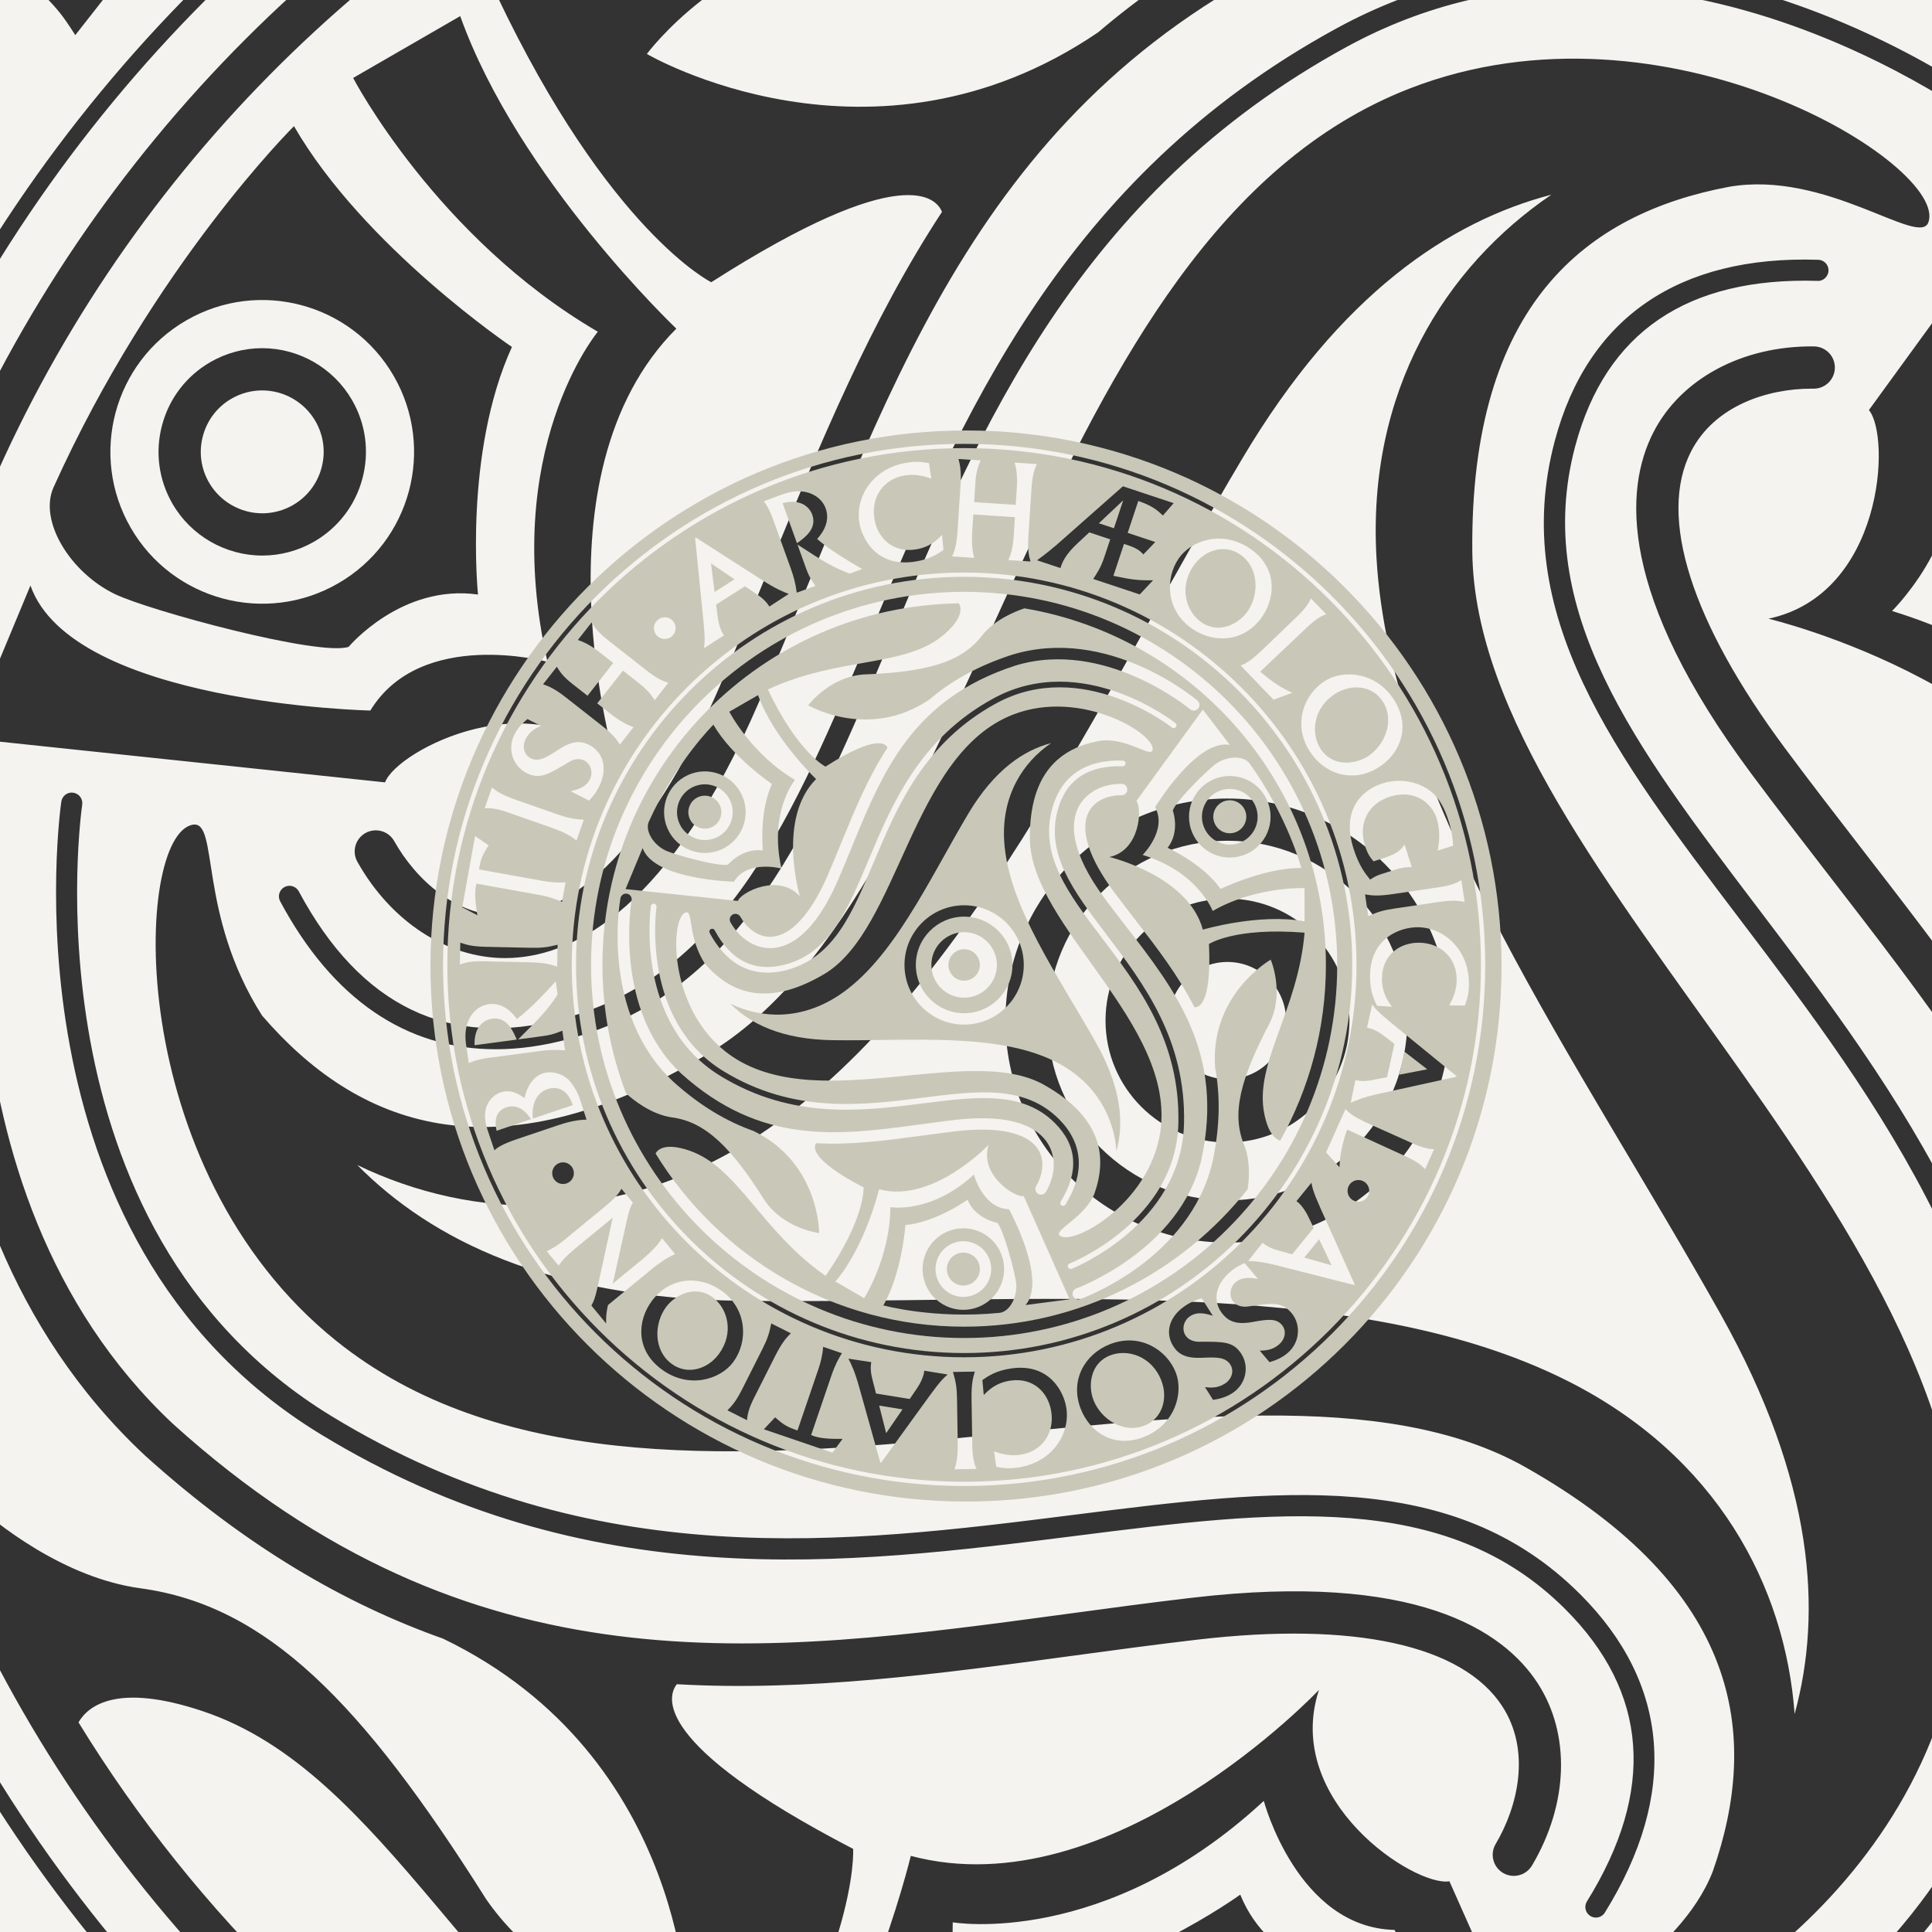 <?xml version="1.0" encoding="UTF-8"?><svg xmlns="http://www.w3.org/2000/svg" viewBox="0 0 212.598 212.598"><rect x="0" y="0" width="212.598" height="212.598" fill="#333333" stroke="none"/><defs><style>.cls-1{fill:#f4f3ef;}.cls-2{fill:#c9c8b8;}</style></defs><g id="Layer_3_copy"><path class="cls-1" d="M37.211,64.194c7.991-4.614,10.728-14.833,6.114-22.822-4.614-7.994-14.831-10.733-22.822-6.118-7.992,4.614-10.728,14.833-6.115,22.824,4.614,7.991,14.831,10.729,22.823,6.116ZM17.838,46.772c.788-2.946,2.677-5.406,5.315-6.929,1.733-1,3.701-1.529,5.693-1.529,4.067,0,7.858,2.186,9.89,5.707,1.524,2.637,1.929,5.711,1.139,8.656-.788,2.945-2.676,5.404-5.314,6.928-1.732,1-3.701,1.529-5.694,1.529-4.067,0-7.857-2.186-9.889-5.705-1.524-2.638-1.929-5.713-1.14-8.657Z"/><path class="cls-1" d="M28.867,56.485c1.178,0,2.343-.313,3.37-.906,1.562-.903,2.681-2.361,3.147-4.106.468-1.745.228-3.566-.674-5.129-1.205-2.087-3.453-3.383-5.865-3.383-1.178,0-2.342.313-3.369.907-1.563.902-2.681,2.361-3.149,4.105-.468,1.745-.228,3.568.675,5.131,1.204,2.084,3.452,3.38,5.864,3.38Z"/><path class="cls-1" d="M-3.44,164.923c3.065,2.781,10.45,8.702,18.911,9.856,13.812,1.881,24.283,12.402,38.015,34.194,7.96,11.537,22.187,13.172,22.187,13.172,0,0,.199-28.744-26.914-41.826-10.846-3.844-21.752-10.175-32.842-20.189C-13.871,132.238-6.079,86.917-5.732,85.002c.229-1.263,1.439-2.098,2.698-1.873,1.262.227,2.101,1.435,1.876,2.698-.081.445-7.665,44.771,20.219,70.883,32.945,29.746,64.698,25.444,98.315,20.89,4.607-.624,9.239-1.252,13.896-1.794,24.451-2.85,34.133,3.556,37.943,9.429,3.629,5.595,3.385,13.277-.636,20.05-.435.732-1.207,1.138-2.001,1.138-.404,0-.812-.103-1.184-.325-1.103-.655-1.466-2.082-.812-3.184,2.439-4.11,3.913-10.246.733-15.149-4.375-6.746-16.278-9.351-33.505-7.344-4.63.54-9.231,1.163-13.811,1.784-14.76,2-29.171,3.942-43.52,3.126-.981,1.236-2.986,6.507,19.4,18.119,0,0,.813,12.532-15.559,36.238-26.522-18.496-35.928-44.645-55.976-51.377-9.515-3.196-12.672-.568-13.706,1.216,26.075,42.536,72.992,70.974,126.433,70.974,47.032,0,88.985-22.05,116.153-56.322.706-4.725,1.091-11.927-1.477-18.212-5.274-12.902-1.402-27.233,10.604-50.019,6.014-12.663.318-25.799.318-25.799,0,0-24.993,14.197-22.769,44.215,2.095,11.316,2.067,23.928-1.06,38.544-9.263,39.74-52.408,55.652-54.241,56.309-.259.093-.524.136-.785.136-.953,0-1.845-.59-2.187-1.535-.433-1.207.193-2.54,1.401-2.976.424-.151,42.604-15.743,51.277-52.949,9.289-43.407-10.313-68.755-31.07-95.593-2.843-3.677-5.7-7.372-8.499-11.133-14.696-19.753-13.987-31.336-10.806-37.574,3.031-5.94,9.845-9.567,17.683-9.474,1.284.016,2.312,1.069,2.296,2.353-.015,1.273-1.053,2.296-2.324,2.296-.08.001-.169-.001-.254-.001-4.742,0-10.647,1.816-13.26,6.938-3.653,7.161.038,18.77,10.393,32.688,2.782,3.739,5.622,7.411,8.447,11.065,9.115,11.784,18.005,23.296,24.472,36.131,1.563.232,7.125-.672,5.989-25.858,0,0,10.446-6.971,39.165-4.647-2.758,32.218-20.702,53.438-16.508,74.166,1.6,7.907,4.408,10.374,6.52,11.041,11.906-21.33,18.722-45.871,18.722-71.985,0-73.297-53.502-134.301-123.496-146.1-4.151,1.385-12.46,4.807-17.476,11.28-8.536,11.019-22.883,14.828-48.619,15.825-13.973,1.123-22.5,12.626-22.5,12.626,0,0,24.798,14.547,49.683-2.398,8.751-7.469,19.686-13.747,33.901-18.345,39.054-11.847,74.4,17.56,75.888,18.818.978.828,1.101,2.293.272,3.274-.827.98-2.293,1.104-3.274.275-.348-.292-34.946-29.023-71.496-17.93-42.235,13.66-54.388,43.311-67.251,74.704-1.762,4.301-3.533,8.622-5.393,12.927-9.757,22.602-20.143,27.78-27.139,28.144-.261.014-.527.021-.791.021-6.382,0-12.552-3.999-16.254-10.597-.628-1.119-.231-2.534.89-3.164,1.121-.626,2.535-.228,3.163.89,2.34,4.167,6.907,8.536,12.752,8.209,8.028-.418,16.236-9.418,23.112-25.344,1.847-4.278,3.607-8.573,5.358-12.849,5.649-13.784,11.173-27.236,19.054-39.257-.579-1.469-4.14-5.841-25.389,7.742,0,0-11.26-5.562-23.608-31.595,29.282-13.721,56.632-8.792,72.484-22.787,7.57-6.683,6.819-10.738,5.78-12.51C52.196-34.681-13.126,31.307-13.126,112.303c0,18.527,3.448,36.257,9.686,52.62ZM118.442,169c-25.183,3.179-53.726,6.779-83.182-11.191C-.191,136.182,6.676,88.679,6.749,88.201c.098-.633.692-1.076,1.324-.971.635.097,1.07.691.973,1.325-.07.462-6.691,46.459,27.424,67.27,28.763,17.549,56.88,14.003,81.682,10.868,22.378-2.823,41.702-5.26,55.702,8.706,9.906,9.881,10.855,22.005,2.745,35.062-.221.355-.6.549-.988.549-.208,0-.421-.057-.611-.175-.546-.339-.713-1.055-.375-1.6,7.579-12.203,6.768-23.034-2.411-32.191-13.198-13.167-32.001-10.797-53.771-8.046ZM149.607,254.835c-26.755,2.678-47.641-3.041-47.641-3.041,7.686-13.312,9.053-32.916,9.053-32.916,12.822-1.234,25.46-10.391,25.46-10.391,3.178,7.892,12.102,9.454,12.102,9.454,2.574,2.307,7.538,21.051,7.835,25.195.39,5.457-2.792,11.299-6.809,11.698ZM160.242,251.637c9.013-10.508-6.787-39.268-6.787-39.268-10.701-.257-14.386-14.197-14.386-14.197-17.543,16.237-34.229,13.361-34.229,13.361-.09,20.564-10.719,37.275-10.719,37.275l-11.784-6.801c12.302-14.502,17.888-37.786,17.888-37.786,22.128,5.9,44.911-18.262,44.911-18.262-3.995,12.263,10.585,21.698,14.357,21.057l18.796,42.272-18.048,2.347ZM200.011,30.907c-14.345-.425-23.33,5.656-26.672,18.184-4.804,18.013,6.653,33.111,19.919,50.592,15.344,20.219,32.736,43.137,31.901,77.631-1.006,41.515-45.576,59.317-46.026,59.492-.138.056-.281.08-.421.08-.465,0-.904-.281-1.083-.738-.232-.598.064-1.271.662-1.503.436-.171,43.579-17.435,44.546-57.386.815-33.681-16.315-56.254-31.429-76.17-13.635-17.967-25.411-33.485-20.312-52.596,3.604-13.519,13.625-20.405,28.992-19.906.64.021,1.145.557,1.123,1.199-.019.643-.605,1.174-1.199,1.123ZM190.202,20.568c-15.603,2.957-28.446,12.892-28.189,40.119.338,35.872,60.188,75.919,53.393,120.222-4.6,29.982-37.137,47.184-41.311,42.083-1.847-2.258,10.726-7.592,14.389-17.086,5.241-14.99,3.059-31.079-20.649-44.47-31.234-17.645-95.843,14.165-130.814-13.871-23.664-18.977-22.294-55.755-15.789-56.816,2.88-.472.5,9.831,7.602,20.999,10.361,12.036,25.385,18.193,48.839,4.355,30.898-18.228,35.653-90.086,77.42-106.353,28.265-11.006,59.431,8.569,57.099,14.736-1.03,2.729-11.281-5.819-21.988-3.919ZM252.015,29.772c15.692,21.832,21.181,42.78,21.181,42.78-15.37,0-33.031,8.619-33.031,8.619-7.479-10.486-21.728-16.855-21.728-16.855,5.246-6.697,2.137-15.206,2.137-15.206.711-3.384,14.462-17.055,17.902-19.386,4.531-3.067,11.183-3.23,13.539.048ZM232.868,7.704l11.055,14.456c-13.604-2.55-30.614,25.514-30.614,25.514,5.129,9.396-5.103,19.558-5.103,19.558,22.836,7.075,28.686,22.962,28.686,22.962,17.856-10.204,37.644-9.356,37.644-9.356v13.607c-18.709-3.401-41.667,3.402-41.667,3.402-5.954-22.111-38.268-29.764-38.268-29.764,12.617-2.67,13.494-20.016,11.055-22.961l27.213-37.419ZM61.965,112.093c18.003-4.845,25.348-22.315,33.854-42.544,9.838-23.399,20.989-49.92,51.281-66.442,36.454-19.889,74.161,9.811,74.537,10.112.501.402.581,1.134.179,1.634-.404.501-1.132.58-1.635.179-.363-.293-36.883-29.022-71.97-9.886-29.576,16.133-40.56,42.256-50.25,65.303-8.743,20.792-16.293,38.747-35.393,43.888-2.786.751-5.465,1.123-8.024,1.123-9.854,0-17.956-5.52-23.714-16.278-.302-.565-.09-1.27.477-1.572.566-.301,1.269-.09,1.572.476,6.779,12.665,16.562,17.38,29.084,14.007ZM5.896,53.618C16.956,29.11,32.351,13.882,32.351,13.882c7.686,13.31,23.982,24.297,23.982,24.297-5.343,11.721-3.732,27.245-3.732,27.245-8.425-1.194-14.238,5.755-14.238,5.755-3.286,1.075-22.001-4-25.739-5.815-4.921-2.39-8.389-8.067-6.727-11.746ZM3.35,64.429c4.593,13.058,37.402,13.758,37.402,13.758,5.572-9.139,19.489-5.361,19.489-5.361-5.291-23.311,5.543-36.324,5.543-36.324-17.765-10.361-26.925-27.924-26.925-27.924l11.783-6.804c6.41,17.905,23.782,34.388,23.782,34.388-16.172,16.212-6.642,48.022-6.642,48.022-8.621-9.59-24.083-1.679-25.413,1.907l-46.011-4.859,6.992-16.803Z"/><path class="cls-1" d="M135.072,271.307c87.675,0,159.006-71.328,159.006-159.004S222.747-46.7,135.072-46.7-23.932,24.628-23.932,112.303s71.329,159.004,159.005,159.004ZM135.072-40.542c84.28,0,152.844,68.565,152.844,152.845s-68.564,152.844-152.844,152.844S-17.774,196.583-17.774,112.303,50.791-40.542,135.072-40.542Z"/><path class="cls-1" d="M135.072-99.425C18.324-99.425-76.658-4.444-76.658,112.305s94.982,211.727,211.73,211.727,211.731-94.98,211.731-211.727S251.819-99.425,135.072-99.425ZM340.101,86.452c-2.423-.393-4.691-.81-10.636.071l-18.156,2.692c-4.473.662-6.688,1.314-10.673,3.087l-1.32-8.892c2.589.423,4.961.824,11.541-.151l18.786-2.785c4.473-.664,6.868-1.557,9.137-2.914l1.32,8.892ZM333.523,53.168c1.475,4.606,1.704,7.771,1.892,10.277l-6.33,2.027c.507-2.953,1.322-7.736-.413-13.153-2.058-6.432-9.085-12.165-19.264-8.908-8.304,2.658-13.189,10.416-10.062,20.189,1.103,3.443,2.181,4.717,3.455,6.263l4.205-1.345c5.872-1.88,7.036-3.479,8.507-5.514l2.965,9.267c-1.294-.032-3.227-.14-6.924,1.043l-4.505,1.443c-2.533.81-3.291,1.053-5.647,2.588-1.84-2.258-4.507-5.535-6.745-12.524-5.462-17.064,4.531-24.561,11.724-26.862,4.809-1.539,10.239-1.49,14.99.449,6.157,2.495,9.571,6.707,12.15,14.759ZM311.344,3.957c6.98,11.186,2.022,22.118-6.55,27.466-10.552,6.59-22.346,2.666-28.312-6.898-6.814-10.915-2.196-23.198,6.464-28.604,7.531-4.702,21.05-3.737,28.399,8.036ZM277.173-37.842l6.196,6.434c-2.047.864-3.829,1.621-8.118,5.675l-18.875,17.881c5.401,4.689,8.973,6.787,13.15,8.67l-7.686,2.826-13.5-14.016c2.54-1.043,4.056-1.691,10.338-7.739l12.675-12.207c4.138-3.982,5-5.846,5.82-7.523ZM252.151-58.284c10.913,7.404,10.8,19.41,5.127,27.77-6.986,10.297-19.357,11.48-28.684,5.15-10.649-7.225-11.398-20.328-5.666-28.777,4.986-7.35,17.736-11.936,29.223-4.143ZM172.614-59.488l27.522-24.303,20.791,6.91-4.435,5.083c-2.745-2.706-4.898-4.15-10.062-5.978l-4.345,13.068,11.303,3.758-4.888,5.099c-1.078-1.142-2.222-2.419-6.209-3.745l-1.715-.569-4.344,13.068c7.265,1.575,10.342,1.926,16.262,1.819l-5.461,5.806-19.074-6.341c1.345-2.019,3.091-4.576,4.5-8.815l2.465-7.417-8.578-2.852-4.872,4.544c-3.024,2.861-5.831,6.076-6.937,10.079l-9.588-3.188c3.983-2.879,6.957-5.421,7.663-6.026ZM132.357-65.2l1.258-19.428c.368-5.681-.355-8.499-.876-10.346l9.131.593c-.811,1.813-1.857,3.983-2.184,9.026l-.523,8.069,17.039,1.103.458-7.06c.354-5.467-.33-8.07-.883-10.239l9.078.587c-1.071,2.543-1.831,4.413-2.228,10.518l-1.193,18.419c-.426,6.582.136,8.591.835,10.982l-9.078-.589c1.008-2.386,1.819-4.201,2.231-10.57l.454-7.007-17.04-1.103-.427,6.583c-.408,6.317.229,8.809.769,11.19l-9.025-.584c.811-1.813,1.819-4.199,2.204-10.146ZM111.987-93.514c4.104-.61,6.649-.126,8.698.27l.936,6.315c-2.494-.867-5.999-2.016-10.683-1.322-8.787,1.303-13.977,8.741-12.675,17.53,1.194,8.051,7.486,14.217,16.748,12.843,6.051-.897,9.082-4.034,10.998-5.986l.589,6.152c-2.339,1.637-5.66,3.905-11.869,4.825-15.313,2.271-21.58-9.17-22.633-16.274-1.56-10.525,5.736-22.254,19.891-24.352ZM60.273-80.36c9.604-3.634,16.249.528,18.073,5.58,2.202,6.105-2.119,11.055-3.495,12.57,5.482,4.695,12.088,8.588,18.473,12.336l-5.154,1.859c-6.623-2.53-9.899-4.401-21.372-11.91l3.339,9.255c1.046,2.902,1.53,4.085,3.975,7.727l-7.606,2.743c-.533-3.99-1.327-6.815-2.501-10.067l-7.2-19.962c-1.589-4.404-2.929-6.239-3.799-7.395l7.268-2.735ZM25.13-62.808l27.044,17.35c5.766,3.711,8.706,4.867,11.049,5.773l-7.934,5.171c-.942-1.481-2.206-3.073-5.159-5.04l-4.859-3.278-11.806,7.508.607,4.72c.216,1.628.77,5.374,2.632,7.91l-8.215,5.223c.295-2.016.512-3.856-.216-11.147l-3.411-34.017.27-.172ZM135.072-48.443c88.637,0,160.749,72.111,160.749,160.746s-72.112,160.746-160.749,160.746S-25.675,200.94-25.675,112.303,46.435-48.443,135.072-48.443ZM12.439-30.121c2.456,0,4.446,1.991,4.446,4.445,0,2.456-1.99,4.446-4.446,4.446s-4.445-1.99-4.445-4.446c0-2.454,1.99-4.445,4.445-4.445ZM-31.783-9.865c1.037,1.692,2.236,3.783,6.211,6.903l6.36,4.99,10.54-13.431-5.565-4.368c-4.309-3.382-6.844-4.288-8.944-5.058l5.615-7.155c1.492,2.321,2.605,4.004,7.416,7.78L4.37-8.809c5.187,4.072,7.162,4.742,9.529,5.518l-5.615,7.156C6.885,1.685,5.848-.009.826-3.949l-5.523-4.335L-15.237,5.148l5.189,4.072C-5.068,13.127-2.651,14.01-.383,14.911l-5.584,7.113c-1.037-1.694-2.436-3.873-7.122-7.551L-28.404,2.456c-4.476-3.514-7.211-4.51-9.027-5.125l5.649-7.196ZM-49.181,17.924c1.632-3.226,3.781-4.999,5.357-6.348l5.504,2.785c-2.026.942-4.6,2.142-6.208,5.32-1.56,3.085-.793,6.512,2.007,7.929,3.367,1.704,6.635-.396,11.455-3.56,5.534-3.636,9.053-3.642,12.469-1.915,5.884,2.977,7.825,9.74,4.056,17.189-1.415,2.8-2.73,4.221-4.045,5.641l-7.543-3.817c2.666-.677,6.189-1.516,7.847-4.789,1.559-3.085.221-6.564-2.293-7.836-2.467-1.248-5.017-.096-6.209.612-8.587,5.19-12.02,7.268-17.429,4.53-5.645-2.856-7.919-9.906-4.966-15.742ZM-58.378,39.635c1.962,1.476,3.773,2.901,9.442,4.887l17.311,6.068c4.264,1.494,6.527,1.95,10.878,2.235l-2.973,8.48c-2.094-1.579-4.005-3.037-10.276-5.236l-17.913-6.279c-4.265-1.496-6.8-1.819-9.442-1.676l2.973-8.48ZM-65.277,59.487l5.529,3.805c-2.501,3.981-3.122,5.328-3.943,9.881l25.908,4.669c3.141.567,6.38.88,9.566.59l-1.443,8.007c-2.356-1.018-5.141-2.06-9.798-2.9l-25.279-4.556c-.524,2.608-.939,4.91.415,12.99l-6.218-3.283,5.264-29.203ZM-71.334,103.17c2.323.794,4.487,1.584,10.492,1.712l18.337.391c4.519.097,6.811-.173,11.036-1.253l-.192,8.983c-2.482-.85-4.751-1.643-11.394-1.785l-18.978-.405c-4.517-.097-7.026.381-9.493,1.339l.192-8.983ZM-68.983,144.862c-1.52-10.148,3.95-15.762,9.272-16.475,6.428-.861,10.352,4.407,11.54,6.072,5.745-4.363,10.946-9.995,15.955-15.439l.727,5.427c-3.872,5.936-6.392,8.741-16.153,18.362l9.748-1.305c3.056-.409,4.312-.632,8.388-2.249l1.072,8.009c-4.013-.322-6.939-.144-10.364.315l-21.025,2.815c-4.636.621-6.712,1.543-8.025,2.148l-1.136-7.68ZM-57.363,188.237l-2.854-8.466c-3.177-9.422,1.887-14.046,5.313-15.202,4.486-1.512,7.737.815,9.862,2.288.976-4.427,3.299-8.689,7.532-10.116,4.182-1.41,9.168.726,11.245,3.392,1.468,1.863,3.075,4.463,3.857,6.95l2.787,8.599c-4.523.066-9.059,1.427-11.277,2.174l-16.98,5.724c-6.852,2.31-8.396,3.728-9.485,4.656ZM-24.804,197.621c0,2.455-1.99,4.445-4.446,4.445s-4.445-1.99-4.445-4.445,1.99-4.446,4.445-4.446,4.446,1.991,4.446,4.446ZM-11.59,259.211l-6.041-7.354c.924-1.725,1.429-2.619,2.519-7.576l6.228-28.446-14.015,11.512c-5.671,4.657-6.806,6.209-8.169,8.154l-4.861-5.917c1.983-.939,3.929-1.92,7.218-4.621l16.562-13.604c4.767-3.915,5.938-5.841,6.841-7.34l4.692,5.711c-1.205,1.885-1.799,4.095-2.277,6.277l-5.999,26.882,12.164-9.99c2.714-2.228,6.3-5.656,8.03-8.66l5.368,6.534c-4.016,1.648-8.406,5.184-8.982,5.657l-18.534,15.223c-.677,3.032-.782,4.496-.743,7.559ZM11.104,277.961c-10.606-7.846-10.004-19.84-3.995-27.965,7.402-10.008,19.812-10.686,28.878-3.98,10.349,7.654,10.564,20.782,4.491,28.993-5.281,7.142-18.213,11.206-29.374,2.952ZM46.124,298.822l-8.024-4.045c1.718-1.754,3.365-3.365,6.07-8.731l8.257-16.385c2.034-4.034,2.779-6.22,3.625-10.498l8.025,4.047c-1.838,1.873-3.532,3.579-6.524,9.515l-8.545,16.951c-2.035,4.036-2.685,6.507-2.884,9.146ZM81.108,312.123l-28.078-9.578,4.59-4.894c3.56,3.067,4.799,3.883,9.177,5.377l8.494-24.907c1.03-3.021,1.826-6.174,2.016-9.368l7.698,2.626c-1.36,2.177-2.807,4.773-4.334,9.25l-8.289,24.304c2.499.907,4.712,1.663,12.9,1.536l-4.175,5.654ZM121.106,288.567l-20.052,27.665-.314-.05-8.666-30.922c-1.838-6.6-3.265-9.416-4.412-11.649l9.359,1.408c-.281,1.732-.394,3.762.503,7.191l1.449,5.675,13.803,2.24,2.683-3.928c.92-1.361,2.995-4.524,3.287-7.654l9.604,1.557c-1.558,1.311-2.942,2.538-7.243,8.466ZM131.131,318.922c.707-2.352,1.417-4.542,1.32-10.547l-.293-18.34c-.072-4.518-.429-6.796-1.665-10.977l8.983-.145c-.757,2.512-1.465,4.808-1.358,11.452l.304,18.974c.072,4.518.643,7.008,1.693,9.44l-8.984.142ZM156.946,318.239c-4.107.583-6.649.086-8.696-.324l-.897-6.317c2.489.881,5.986,2.05,10.672,1.384,8.794-1.251,14.028-8.656,12.778-17.45-1.145-8.057-7.399-14.26-16.666-12.943-6.056.86-9.105,3.98-11.031,5.92l-.553-6.153c2.349-1.624,5.682-3.87,11.896-4.753,15.322-2.175,21.52,9.299,22.529,16.407,1.497,10.532-5.869,22.214-20.033,24.229ZM208.591,305.733c-12.293,4.766-22.105-2.151-25.755-11.569-4.497-11.601,1.562-22.447,12.072-26.52,11.996-4.652,23.2,2.181,26.889,11.701,3.21,8.278-.266,21.374-13.206,26.389ZM244.904,287.776c-3.052,1.939-5.805,2.365-7.848,2.719l-3.308-5.209c2.224.227,5.051.512,8.058-1.4,2.917-1.851,4.01-5.192,2.328-7.841-2.023-3.188-5.907-3.051-11.666-2.794-6.615.294-9.644-1.499-11.695-4.73-3.537-5.569-1.747-12.375,5.299-16.854,2.65-1.68,4.505-2.231,6.362-2.777l4.531,7.137c-2.637-.784-6.094-1.862-9.193.104-2.915,1.855-3.544,5.529-2.032,7.906,1.481,2.337,4.263,2.652,5.652,2.652,10.031-.073,14.046-.099,17.296,5.017,3.393,5.343,1.741,12.565-3.781,16.07ZM267.592,271.307c-2.764,2.334-5.434,3.125-7.412,3.749l-3.978-4.712c2.231-.078,5.071-.173,7.794-2.475,2.641-2.229,3.272-5.682,1.251-8.081-2.434-2.883-6.263-2.229-11.934-1.201-6.516,1.186-9.757-.183-12.226-3.108-4.252-5.04-3.397-12.025,2.985-17.406,2.395-2.022,4.162-2.816,5.928-3.609l5.451,6.459c-2.719-.419-6.291-1.024-9.094,1.343-2.641,2.229-2.769,5.952-.95,8.105,1.784,2.114,4.578,2.049,5.954,1.864,9.93-1.423,13.901-1.993,17.812,2.641,4.079,4.833,3.419,12.215-1.581,16.43ZM294.868,243.444l-31.12-7.905c-6.638-1.698-9.792-1.865-12.299-1.985l5.889-7.407c1.361,1.108,3.062,2.217,6.483,3.15l5.643,1.573,8.82-10.846-2.065-4.285c-.719-1.475-2.425-4.853-4.995-6.665l6.14-7.547c.358,2.004.732,3.816,3.725,10.499l13.979,31.172-.201.246ZM296.594,209.312c-2.456,0-4.447-1.99-4.447-4.446,0-2.454,1.991-4.447,4.447-4.447s4.447,1.992,4.447,4.447c0,2.456-1.991,4.446-4.447,4.446ZM323.93,195.971c-1.568-1.577-2.937-2.946-8.304-5.408l-23.652-10.824c-2.328,6.766-2.941,10.865-3.127,15.443l-5.496-6.075,7.954-17.768c1.918,1.965,3.088,3.13,11.049,6.695l16.07,7.196c5.244,2.347,7.295,2.45,9.157,2.586l-3.65,8.155ZM336.691,158.128l-31.366,6.89c-6.695,1.46-9.589,2.725-11.882,3.743l1.939-9.264c1.715.379,3.732.608,7.209-.093l5.749-1.124,3.021-13.652-3.766-2.905c-1.304-.996-4.347-3.248-7.455-3.718l2.101-9.501c1.218,1.631,2.367,3.083,8.04,7.715l26.477,21.598-.067.31ZM333.819,128.868c1.259-2.318,2.963-5.588,3.036-10.319.143-8.877-6.349-15.201-15.225-15.343-8.133-.131-15.234,5.072-15.383,14.427-.099,6.113,2.505,9.61,4.116,11.815l-6.159-.417c-1.235-2.572-2.933-6.215-2.833-12.487.251-15.468,12.545-19.79,19.722-19.675,10.632.169,21.013,9.269,20.784,23.567-.067,4.145-.957,6.577-1.678,8.534l-6.38-.103Z"/><path class="cls-1" d="M135.839-106.66C14.665-106.66-83.564-8.431-83.564,112.743S14.665,332.147,135.839,332.147s219.404-98.231,219.404-219.405-98.23-219.402-219.404-219.402ZM135.072,325.774c-117.71,0-213.473-95.762-213.473-213.47S17.363-101.168,135.072-101.168,348.546-5.405,348.546,112.305s-95.764,213.47-213.473,213.47Z"/><path class="cls-1" d="M136.737,50.4c-16.215,27.251-30.803,59.796-53.197,74.486-15.37,10.082-31.498,9.458-44.225,3.314,8.156,8.247,21.064,14.658,42.083,14.937,31.706.417,67.187-3.223,91.105,8.825,16.417,8.27,23.938,22.55,24.979,36.644,3.067-11.187,2.166-25.572-8.104-43.916-15.491-27.667-36.383-56.572-37.909-83.312-1.045-18.352,7.56-32.006,19.247-39.957-11.222,2.938-23.229,10.91-33.98,28.979ZM159.506,112.303c0,13.473-10.961,24.434-24.434,24.434s-24.434-10.961-24.434-24.434,10.961-24.433,24.434-24.433,24.434,10.961,24.434,24.433Z"/><path class="cls-1" d="M115.286,112.303c0,10.91,8.876,19.786,19.786,19.786s19.786-8.876,19.786-19.786-8.877-19.785-19.786-19.785-19.786,8.875-19.786,19.785ZM148.493,112.303c0,7.4-6.021,13.421-13.421,13.421s-13.42-6.021-13.42-13.421,6.02-13.42,13.42-13.42,13.421,6.021,13.421,13.42Z"/><path class="cls-1" d="M128.625,112.303c0,3.557,2.892,6.449,6.447,6.449s6.45-2.892,6.45-6.449-2.894-6.449-6.45-6.449-6.447,2.893-6.447,6.449Z"/></g><g id="Layer_3"><polygon class="cls-2" points="97.513 157.704 99.311 155.088 96.746 154.673 97.513 157.704"/><polygon class="cls-2" points="80.828 63.749 78.237 61.993 78.633 65.145 80.828 63.749"/><path class="cls-2" d="M55.708,121.857c-1.151.388-1.337,1.445-1.062,2.574l3.79-1.278c-.654-1-1.551-1.693-2.728-1.296Z"/><path class="cls-2" d="M79.808,93.259c2.146-1.239,2.881-3.984,1.642-6.13-1.239-2.147-3.984-2.883-6.13-1.643-2.147,1.239-2.881,3.984-1.642,6.13,1.239,2.146,3.984,2.882,6.13,1.643ZM74.604,88.579c.212-.791.719-1.452,1.427-1.861.466-.269.994-.411,1.529-.411,1.093,0,2.111.587,2.656,1.533.409.708.518,1.534.306,2.325-.212.791-.719,1.452-1.427,1.861-.465.269-.994.411-1.529.411-1.093,0-2.11-.587-2.656-1.532-.409-.709-.518-1.535-.306-2.325Z"/><path class="cls-2" d="M89.378,56.631c-.272-.753-1.178-1.792-3.267-1.267l1.59,4.408c.857-.613,2.234-1.595,1.676-3.141Z"/><path class="cls-2" d="M77.567,91.188c.316,0,.629-.084.905-.243.42-.242.72-.634.845-1.103.126-.469.061-.958-.181-1.378-.324-.561-.927-.909-1.575-.909-.317,0-.629.084-.905.244-.42.242-.72.634-.846,1.103-.126.469-.061.958.181,1.378.323.56.927.908,1.575.908Z"/><path class="cls-2" d="M106.916,138.076c-.276-.16-.589-.244-.905-.244-.648,0-1.252.348-1.575.908-.501.867-.203,1.98.664,2.48.276.159.589.243.905.243.648,0,1.252-.348,1.576-.908.5-.867.203-1.98-.664-2.479Z"/><path class="cls-2" d="M54.147,112.094c-.792.106-2.0.772-1.928,2.923l4.642-.622c-.417-.967-1.087-2.52-2.714-2.302Z"/><path class="cls-2" d="M60.245,119.846c-.758.255-1.808,1.076-1.62,3.244l4.398-1.483c-.749-2.355-2.441-1.875-2.779-1.761Z"/><path class="cls-2" d="M68.889,120.315c.823.747,2.807,2.337,5.079,2.647,3.71.505,6.522,3.331,10.211,9.184,2.138,3.099,5.959,3.538,5.959,3.538,0,0,.053-7.721-7.229-11.235-2.913-1.032-5.843-2.733-8.821-5.423-8.001-7.492-5.908-19.665-5.815-20.179.061-.339.387-.564.725-.503.339.061.564.385.504.725-.022.119-2.059,12.025,5.431,19.039,8.849,7.99,17.378,6.834,26.407,5.611,1.238-.168,2.482-.336,3.732-.482,6.567-.765,9.168.955,10.191,2.533.975,1.503.909,3.566-.171,5.385-.117.197-.324.306-.537.306-.108,0-.218-.028-.318-.087-.296-.176-.394-.559-.218-.855.655-1.104,1.051-2.752.197-4.069-1.175-1.812-4.372-2.512-8.999-1.972-1.244.145-2.479.312-3.709.479-3.965.537-7.835,1.059-11.69.84-.263.332-.802,1.748,5.211,4.867,0,0,.218,3.366-4.179,9.734-7.124-4.968-9.65-11.992-15.035-13.8-2.556-.859-3.404-.152-3.681.327,7.004,11.425,19.605,19.063,33.96,19.063,12.633,0,23.901-5.923,31.198-15.128.19-1.269.293-3.204-.397-4.892-1.417-3.466-.377-7.315,2.848-13.435,1.615-3.401.085-6.929.085-6.929,0,0-6.713,3.813-6.116,11.876.563,3.04.555,6.427-.285,10.353-2.488,10.674-14.077,14.948-14.569,15.124-.07.025-.141.036-.211.036-.256,0-.496-.158-.587-.412-.116-.324.052-.682.376-.799.114-.041,11.443-4.229,13.773-14.222,2.495-11.659-2.77-18.468-8.345-25.676-.764-.988-1.531-1.98-2.283-2.99-3.947-5.306-3.757-8.417-2.902-10.092.814-1.595,2.644-2.57,4.75-2.545.345.004.621.287.617.632-.004.342-.283.617-.624.617-.021 0-.045-0-.068-0-1.274,0-2.86.488-3.562,1.863-.981,1.923.01,5.042,2.792,8.78.747,1.004,1.51,1.99,2.269,2.972,2.448,3.165,4.836,6.257,6.573,9.705.42.062,1.914-.18,1.609-6.946,0,0,2.806-1.872,10.52-1.248-.741,8.654-5.561,14.354-4.434,19.921.43,2.124,1.184,2.786,1.751,2.966,3.198-5.729,5.029-12.321,5.029-19.335,0-19.688-14.371-36.073-33.171-39.242-1.115.372-3.347,1.291-4.694,3.03-2.293,2.96-6.146,3.983-13.059,4.25-3.753.302-6.043,3.391-6.043,3.391,0,0,6.661,3.907,13.345-.644,2.35-2.006,5.288-3.692,9.106-4.927,10.49-3.182,19.984,4.716,20.383,5.054.263.222.296.616.073.879-.222.263-.616.296-.879.074-.093-.078-9.386-7.796-19.204-4.816-11.344,3.669-14.608,11.633-18.064,20.066-.473,1.155-.949,2.316-1.448,3.472-2.621,6.071-5.41,7.462-7.289,7.559-.07.004-.141.005-.212.005-1.714,0-3.371-1.074-4.366-2.846-.169-.3-.062-.681.239-.85.301-.168.681-.061.85.239.628,1.119,1.855,2.293,3.425,2.205,2.156-.112,4.361-2.53,6.208-6.807.496-1.149.969-2.303,1.439-3.451,1.517-3.702,3.001-7.316,5.118-10.544-.155-.395-1.112-1.569-6.819,2.08,0,0-3.025-1.494-6.341-8.486,7.865-3.686,15.211-2.361,19.469-6.121,2.033-1.795,1.832-2.884,1.553-3.36-21.683.311-39.228,18.035-39.228,39.791,0,4.976.926,9.739,2.602,14.134ZM101.627,121.41c-6.764.854-14.431,1.821-22.343-3.006-9.522-5.809-7.678-18.568-7.658-18.697.026-.17.186-.289.356-.261.171.026.287.186.261.356-.019.124-1.797,12.479,7.366,18.069,7.726,4.714,15.278,3.761,21.94,2.919,6.011-.758,11.201-1.413,14.961,2.338,2.661,2.654,2.916,5.911.737,9.418-.059.095-.161.148-.265.148-.056,0-.113-.015-.164-.047-.147-.091-.191-.283-.101-.43,2.036-3.278,1.818-6.187-.648-8.646-3.545-3.537-8.595-2.9-14.443-2.161ZM109.997,144.465c-7.186.719-12.796-.817-12.796-.817,2.064-3.575,2.432-8.841,2.432-8.841,3.444-.332,6.838-2.791,6.838-2.791.854,2.12,3.251,2.539,3.251,2.539.692.62,2.025,5.654,2.104,6.767.105,1.466-.75,3.035-1.829,3.142ZM112.854,143.606c2.421-2.823-1.823-10.547-1.823-10.547-2.874-.069-3.864-3.813-3.864-3.813-4.712,4.361-9.194,3.589-9.194,3.589-.024,5.523-2.879,10.012-2.879,10.012l-3.165-1.827c3.304-3.895,4.805-10.149,4.805-10.149,5.943,1.585,12.063-4.905,12.063-4.905-1.073,3.294,2.843,5.828,3.856,5.656l5.049,11.354-4.848.63ZM123.536,84.318c-3.853-.114-6.266,1.519-7.164,4.884-1.29,4.838,1.787,8.894,5.35,13.589,4.121,5.431,8.793,11.587,8.568,20.852-.27,11.151-12.242,15.932-12.363,15.979-.037.015-.075.021-.113.021-.125,0-.243-.075-.291-.198-.062-.161.017-.341.178-.404.117-.046,11.705-4.683,11.965-15.414.219-9.047-4.382-15.11-8.442-20.459-3.662-4.826-6.825-8.994-5.456-14.127.968-3.631,3.66-5.481,7.787-5.347.172.005.307.15.302.322-.005.173-.163.315-.322.302ZM120.901,81.541c-4.191.794-7.641,3.463-7.572,10.776.091,9.635,16.166,20.392,14.341,32.292-1.236,8.053-9.975,12.674-11.096,11.303-.496-.607,2.881-2.039,3.865-4.589,1.408-4.026.822-8.348-5.546-11.944-8.389-4.739-25.743,3.805-35.137-3.726-6.356-5.097-5.988-14.976-4.241-15.261.774-.127.134,2.64,2.042,5.64,2.783,3.233,6.818,4.886,13.118,1.17,8.299-4.896,9.576-24.197,20.795-28.566,7.592-2.956,15.963,2.302,15.337,3.958-.277.733-3.03-1.563-5.906-1.053ZM137.504,84.013c4.215,5.864,5.689,11.491,5.689,11.491-4.128,0-8.872,2.315-8.872,2.315-2.009-2.817-5.836-4.527-5.836-4.527,1.409-1.799.574-4.084.574-4.084.191-.909,3.884-4.581,4.809-5.207,1.217-.824,3.004-.868,3.636.013ZM132.361,78.086l2.969,3.883c-3.654-.685-8.223,6.853-8.223,6.853,1.378,2.524-1.371,5.253-1.371,5.253,6.134,1.9,7.705,6.168,7.705,6.168,4.796-2.741,10.111-2.513,10.111-2.513v3.655c-5.025-.914-11.192.914-11.192.914-1.599-5.939-10.279-7.995-10.279-7.995,3.389-.717,3.624-5.376,2.969-6.167l7.309-10.051ZM86.457,106.124c4.835-1.301,6.809-5.994,9.093-11.427,2.643-6.285,5.638-13.409,13.774-17.846,9.792-5.342,19.92,2.635,20.02,2.716.135.108.156.304.048.439-.108.135-.304.156-.439.048-.098-.079-9.907-7.795-19.331-2.655-7.944,4.333-10.894,11.35-13.497,17.541-2.348,5.585-4.376,10.407-9.507,11.788-.748.202-1.468.302-2.155.302-2.647,0-4.823-1.483-6.37-4.372-.081-.152-.024-.341.128-.422.152-.081.341-.024.422.128,1.821,3.402,4.449,4.668,7.812,3.762ZM71.397,90.418c2.971-6.583,7.106-10.673,7.106-10.673,2.064,3.575,6.441,6.526,6.441,6.526-1.435,3.148-1.002,7.318-1.002,7.318-2.263-.321-3.824,1.546-3.824,1.546-.883.289-5.91-1.074-6.914-1.562-1.322-.642-2.253-2.167-1.807-3.155ZM70.713,93.322c1.234,3.507,10.046,3.695,10.046,3.695,1.497-2.455,5.235-1.44,5.235-1.44-1.421-6.261,1.489-9.757,1.489-9.757-4.772-2.783-7.232-7.5-7.232-7.5l3.165-1.827c1.722,4.809,6.388,9.236,6.388,9.236-4.344,4.355-1.784,12.899-1.784,12.899-2.316-2.576-6.469-.451-6.826.512l-12.358-1.305,1.878-4.513Z"/><path class="cls-2" d="M106.094,148.889c23.549,0,42.709-19.159,42.709-42.708s-19.159-42.708-42.709-42.708-42.709,19.159-42.709,42.708,19.159,42.708,42.709,42.708ZM106.094,65.127c22.638,0,41.054,18.417,41.054,41.054s-18.416,41.054-41.054,41.054-41.054-18.416-41.054-41.054,18.417-41.054,41.054-41.054Z"/><path class="cls-2" d="M78.435,142.763c-1.918-1.419-4.148-.278-5.142,1.066-1.325,1.792-1.403,4.757.608,6.243,1.734,1.283,3.961.602,5.193-1.063,1.725-2.332.984-5.03-.659-6.246Z"/><path class="cls-2" d="M122.17,149.144c-2.223.862-2.452,3.355-1.848,4.913.805,2.077,3.267,3.726,5.598,2.823,2.01-.78,2.626-3.025,1.877-4.956-1.048-2.703-3.723-3.519-5.628-2.781Z"/><path class="cls-2" d="M130.839,89.877c0,2.478,2.009,4.487,4.487,4.487s4.487-2.009,4.487-4.487-2.009-4.488-4.487-4.488-4.487,2.009-4.487,4.488ZM135.326,86.813c1.69,0,3.064,1.375,3.064,3.064s-1.375,3.064-3.064,3.064-3.064-1.375-3.064-3.064,1.375-3.064,3.064-3.064Z"/><path class="cls-2" d="M145.292,82.367c1.262,2.023,3.755,1.781,5.173.896,1.889-1.18,3.049-3.907,1.726-6.027-1.143-1.83-3.463-2.014-5.221-.917-2.459,1.535-2.761,4.316-1.679,6.048Z"/><path class="cls-2" d="M132.229,68.495c1.974,1.339,4.155.109,5.094-1.274,1.251-1.844,1.207-4.808-.861-6.211-1.785-1.211-3.982-.44-5.145,1.274-1.628,2.399-.778,5.065.912,6.211Z"/><polygon class="cls-2" points="154.542 115.721 153.981 118.258 157.052 117.665 154.542 115.721"/><path class="cls-2" d="M106.094,49.311c-31.358,0-56.871,25.512-56.871,56.87s25.512,56.87,56.871,56.87,56.871-25.512,56.871-56.87-25.513-56.87-56.871-56.87ZM161.164,99.237c-.651-.106-1.26-.217-2.857.019l-4.877.723c-1.201.178-1.796.353-2.867.829l-.354-2.388c.696.114,1.332.221,3.1-.041l5.046-.748c1.201-.178,1.845-.418,2.454-.783l.354,2.388ZM159.397,90.297c.396,1.237.458,2.087.508,2.76l-1.7.544c.136-.793.355-2.078-.111-3.533-.553-1.728-2.44-3.268-5.174-2.393-2.23.714-3.542,2.798-2.703,5.423.296.925.586,1.267.928,1.682l1.129-.361c1.577-.505,1.89-.934,2.285-1.481l.796,2.489c-.347-.009-.867-.038-1.86.28l-1.21.388c-.68.217-.884.283-1.517.695-.494-.607-1.211-1.487-1.812-3.364-1.467-4.583,1.217-6.597,3.149-7.215,1.292-.413,2.75-.4,4.026.121,1.654.67,2.571,1.801,3.263,3.964ZM153.44,77.079c1.875,3.005.543,5.941-1.759,7.377-2.834,1.77-6.002.716-7.605-1.853-1.83-2.932-.59-6.231,1.736-7.683,2.023-1.263,5.654-1.004,7.628,2.158ZM144.262,65.852l1.664,1.728c-.55.232-1.028.435-2.18,1.524l-5.07,4.803c1.451,1.259,2.41,1.823,3.532,2.329l-2.064.759-3.626-3.765c.682-.28,1.089-.454,2.777-2.079l3.404-3.279c1.111-1.07,1.343-1.57,1.563-2.021ZM137.541,60.361c2.931,1.989,2.901,5.213,1.377,7.459-1.877,2.766-5.199,3.084-7.705,1.383-2.86-1.941-3.062-5.46-1.522-7.729,1.339-1.974,4.764-3.206,7.849-1.113ZM116.177,60.038l7.392-6.528,5.584,1.856-1.191,1.365c-.737-.727-1.316-1.115-2.703-1.606l-1.167,3.51,3.036,1.009-1.313,1.369c-.289-.307-.597-.65-1.668-1.006l-.461-.153-1.167,3.51c1.951.423,2.778.517,4.368.489l-1.467,1.56-5.123-1.703c.361-.542.83-1.229,1.209-2.368l.662-1.992-2.304-.766-1.309,1.22c-.812.769-1.566,1.632-1.863,2.707l-2.575-.856c1.07-.773,1.869-1.456,2.058-1.619ZM105.364,58.504l.338-5.218c.099-1.526-.095-2.283-.235-2.779l2.453.159c-.218.487-.499,1.07-.587,2.424l-.14,2.167,4.577.296.123-1.896c.095-1.468-.089-2.168-.237-2.75l2.438.158c-.288.683-.492,1.185-.598,2.825l-.321,4.947c-.115,1.768.037,2.308.224,2.95l-2.438-.158c.271-.641.488-1.128.599-2.839l.122-1.882-4.577-.296-.115,1.768c-.11,1.697.061,2.366.206,3.006l-2.424-.157c.218-.487.488-1.128.592-2.725ZM99.893,50.898c1.102-.164,1.786-.034,2.336.072l.251,1.696c-.67-.233-1.611-.541-2.869-.355-2.36.35-3.754,2.348-3.404,4.708.321,2.163,2.011,3.819,4.498,3.45,1.625-.241,2.439-1.084,2.954-1.608l.158,1.652c-.628.44-1.52,1.049-3.188,1.296-4.113.61-5.796-2.463-6.079-4.371-.419-2.827,1.541-5.977,5.343-6.541ZM86.002,54.432c2.58-.976,4.364.142,4.854,1.499.591,1.64-.569,2.969-.939,3.376,1.472,1.261,3.247,2.307,4.962,3.313l-1.384.499c-1.779-.68-2.659-1.182-5.741-3.199l.897,2.486c.281.78.411,1.097,1.068,2.075l-2.043.737c-.143-1.072-.356-1.83-.672-2.704l-1.934-5.362c-.427-1.183-.787-1.676-1.02-1.986l1.952-.735ZM76.563,59.146l7.264,4.66c1.549.997,2.338,1.307,2.968,1.551l-2.131,1.389c-.253-.398-.593-.825-1.386-1.354l-1.305-.88-3.171,2.017.163,1.268c.058.437.207,1.444.707,2.124l-2.207,1.403c.079-.541.137-1.036-.058-2.994l-.916-9.137.072-.046ZM106.094,63.005c23.808,0,43.177,19.369,43.177,43.176s-19.369,43.176-43.177,43.176-43.177-19.369-43.177-43.176,19.369-43.176,43.177-43.176ZM73.154,67.926c.66,0,1.194.535,1.194,1.194,0,.66-.534,1.194-1.194,1.194s-1.194-.534-1.194-1.194c0-.659.534-1.194,1.194-1.194ZM61.276,73.367c.279.455.601,1.016,1.668,1.854l1.708,1.34,2.831-3.607-1.495-1.173c-1.157-.908-1.838-1.152-2.402-1.359l1.508-1.922c.401.623.7,1.075,1.992,2.09l3.9,3.061c1.393,1.094,1.924,1.274,2.56,1.482l-1.508,1.922c-.376-.586-.655-1.041-2.003-2.099l-1.484-1.165-2.831,3.608,1.394,1.094c1.338,1.05,1.987,1.287,2.596,1.529l-1.5,1.911c-.279-.455-.654-1.04-1.913-2.028l-4.114-3.228c-1.202-.944-1.937-1.211-2.425-1.377l1.517-1.933ZM56.603,80.831c.438-.867,1.016-1.343,1.439-1.705l1.478.748c-.544.253-1.236.576-1.667,1.429-.419.829-.213,1.749.539,2.13.904.458,1.782-.106,3.077-.956,1.486-.977,2.432-.978,3.349-.514,1.58.8,2.102,2.616,1.089,4.617-.38.752-.733,1.134-1.087,1.515l-2.026-1.025c.716-.182,1.663-.407,2.108-1.286.419-.829.059-1.763-.616-2.105-.663-.335-1.347-.026-1.668.165-2.306,1.394-3.229,1.952-4.681,1.217-1.516-.767-2.127-2.661-1.334-4.228ZM54.133,86.662c.527.397,1.013.779,2.536,1.313l4.65,1.63c1.145.401,1.753.524,2.922.6l-.798,2.278c-.562-.424-1.076-.816-2.76-1.406l-4.811-1.687c-1.146-.402-1.826-.489-2.536-.45l.798-2.278ZM52.28,91.995l1.485,1.022c-.672,1.069-.839,1.431-1.059,2.654l6.959,1.254c.844.152,1.714.236,2.569.158l-.388,2.151c-.633-.274-1.381-.553-2.632-.779l-6.79-1.224c-.141.7-.252,1.319.111,3.489l-1.67-.882,1.414-7.844ZM50.653,103.728c.624.213,1.205.425,2.818.46l4.925.105c1.214.026,1.83-.046,2.964-.336l-.052,2.413c-.666-.228-1.276-.442-3.06-.479l-5.097-.109c-1.213-.026-1.887.102-2.55.36l.052-2.413ZM51.284,114.926c-.408-2.726,1.061-4.234,2.49-4.425,1.727-.231,2.781,1.184,3.1,1.631,1.543-1.172,2.94-2.684,4.285-4.147l.195,1.458c-1.04,1.594-1.717,2.348-4.339,4.932l2.618-.351c.821-.11,1.158-.17,2.253-.604l.288,2.151c-1.078-.086-1.864-.039-2.784.085l-5.647.756c-1.245.167-1.803.414-2.155.577l-.305-2.063ZM54.406,126.577l-.767-2.274c-.853-2.531.507-3.773,1.427-4.083,1.205-.406,2.078.219,2.649.615.262-1.189.886-2.334,2.023-2.717,1.123-.379,2.462.195,3.02.911.394.5.826,1.199,1.036,1.867l.749,2.31c-1.215.018-2.433.383-3.029.584l-4.561,1.538c-1.841.62-2.255,1.001-2.548,1.251ZM63.151,129.097c0,.659-.534,1.194-1.194,1.194s-1.194-.534-1.194-1.194.534-1.194,1.194-1.194,1.194.535,1.194,1.194ZM66.7,145.64l-1.623-1.975c.248-.463.384-.704.677-2.035l1.673-7.641-3.764,3.092c-1.523,1.251-1.828,1.668-2.194,2.19l-1.306-1.589c.532-.252,1.056-.516,1.939-1.241l4.449-3.654c1.28-1.052,1.595-1.569,1.838-1.971l1.26,1.534c-.324.506-.483,1.1-.612,1.686l-1.611,7.22,3.267-2.683c.729-.598,1.692-1.519,2.157-2.326l1.442,1.755c-1.079.443-2.258,1.392-2.413,1.52l-4.978,4.089c-.182.814-.21,1.208-.2,2.03ZM72.796,150.676c-2.849-2.107-2.687-5.329-1.073-7.511,1.988-2.688,5.322-2.87,7.757-1.069,2.78,2.056,2.837,5.582,1.206,7.787-1.419,1.918-4.892,3.01-7.89.793ZM82.202,156.28l-2.155-1.087c.462-.471.904-.904,1.63-2.345l2.218-4.401c.546-1.084.746-1.671.974-2.82l2.155,1.087c-.494.503-.949.961-1.752,2.556l-2.295,4.553c-.547,1.084-.721,1.748-.775,2.457ZM91.599,159.852l-7.542-2.573,1.233-1.314c.956.824,1.289,1.043,2.465,1.444l2.281-6.69c.277-.811.49-1.658.541-2.516l2.068.705c-.365.585-.754,1.282-1.164,2.484l-2.226,6.528c.671.244,1.266.447,3.465.412l-1.121,1.519ZM102.342,153.525l-5.386,7.431-.084-.013-2.328-8.306c-.494-1.773-.877-2.529-1.185-3.129l2.514.378c-.075.465-.106,1.01.135,1.932l.389,1.524,3.708.602.721-1.055c.247-.365.805-1.215.883-2.056l2.58.418c-.418.352-.79.682-1.946,2.274ZM105.035,161.679c.19-.632.381-1.22.354-2.833l-.079-4.926c-.019-1.214-.115-1.825-.447-2.949l2.413-.039c-.203.675-.394,1.291-.365,3.076l.082,5.096c.019,1.214.173,1.882.455,2.535l-2.413.038ZM111.969,161.495c-1.103.157-1.786.023-2.336-.087l-.241-1.697c.668.237,1.608.55,2.866.372,2.362-.336,3.768-2.325,3.432-4.687-.308-2.164-1.987-3.83-4.476-3.476-1.627.231-2.446,1.069-2.963,1.59l-.148-1.653c.631-.436,1.526-1.04,3.195-1.277,4.116-.584,5.78,2.498,6.051,4.407.402,2.829-1.576,5.967-5.381,6.508ZM125.841,158.136c-3.302,1.28-5.937-.578-6.918-3.107-1.208-3.116.42-6.029,3.243-7.123,3.222-1.25,6.231.586,7.223,3.143.862,2.223-.071,5.741-3.547,7.088ZM135.594,153.313c-.82.521-1.559.635-2.108.73l-.889-1.399c.598.061,1.357.137,2.164-.376.784-.497,1.077-1.395.625-2.106-.543-.856-1.587-.82-3.134-.751-1.777.079-2.59-.403-3.141-1.27-.95-1.496-.469-3.324,1.423-4.527.712-.451,1.21-.599,1.709-.746l1.217,1.917c-.708-.211-1.637-.5-2.469.028-.783.498-.952,1.485-.546,2.124.398.628,1.145.712,1.518.712,2.695-.02,3.773-.027,4.646,1.347.911,1.435.468,3.375-1.016,4.316ZM141.688,148.889c-.743.627-1.459.839-1.991,1.007l-1.069-1.266c.599-.021,1.362-.046,2.094-.665.71-.599.879-1.526.336-2.171-.654-.774-1.682-.599-3.205-.323-1.75.319-2.621-.049-3.284-.835-1.142-1.354-.912-3.23.802-4.675.643-.543,1.118-.756,1.592-.969l1.464,1.735c-.73-.113-1.69-.275-2.443.361-.709.599-.744,1.599-.255,2.177.479.568,1.23.55,1.599.501,2.667-.382,3.734-.535,4.784.71,1.096,1.298.918,3.281-.425,4.413ZM149.015,141.405l-8.359-2.123c-1.783-.456-2.63-.501-3.304-.533l1.582-1.99c.365.298.823.595,1.741.846l1.516.423,2.369-2.913-.555-1.151c-.193-.396-.651-1.303-1.342-1.79l1.649-2.027c.096.538.197,1.025,1.001,2.82l3.755,8.373-.054.066ZM149.478,132.237c-.66,0-1.194-.534-1.194-1.194,0-.659.535-1.194,1.194-1.194s1.194.535,1.194,1.194c0,.66-.535,1.194-1.194,1.194ZM156.821,128.654c-.421-.423-.789-.791-2.23-1.452l-6.353-2.907c-.625,1.817-.79,2.918-.84,4.148l-1.476-1.632,2.136-4.772c.515.528.83.841,2.968,1.798l4.316,1.933c1.408.63,1.96.658,2.459.695l-.98,2.19ZM160.248,118.49l-8.425,1.851c-1.798.392-2.575.732-3.192,1.005l.521-2.488c.461.102,1.002.163,1.936-.025l1.544-.302.811-3.667-1.012-.78c-.35-.267-1.168-.873-2.002-.999l.564-2.552c.327.438.636.828,2.16,2.072l7.112,5.801-.018.083ZM159.477,110.63c.338-.623.796-1.501.816-2.772.038-2.384-1.705-4.083-4.09-4.121-2.185-.035-4.092,1.362-4.132,3.875-.027,1.642.673,2.581,1.106,3.174l-1.654-.112c-.332-.691-.788-1.669-.761-3.354.067-4.155,3.37-5.316,5.297-5.285,2.856.045,5.644,2.49,5.583,6.33-.018,1.113-.257,1.767-.451,2.292l-1.714-.028Z"/><path class="cls-2" d="M106.299,47.368c-32.547,0-58.931,26.384-58.931,58.931s26.384,58.932,58.931,58.932,58.932-26.385,58.932-58.932-26.384-58.931-58.932-58.931ZM106.094,163.519c-31.617,0-57.339-25.721-57.339-57.338s25.722-57.339,57.339-57.339,57.339,25.722,57.339,57.339-25.722,57.338-57.339,57.338Z"/><path class="cls-2" d="M108.252,135.761c-2.146-1.238-4.891-.503-6.13,1.644-1.24,2.146-.505,4.89,1.642,6.129,2.147,1.24,4.891.503,6.13-1.642,1.239-2.147.504-4.891-1.642-6.131ZM108.662,141.179c-.546.946-1.564,1.533-2.657,1.533-.535,0-1.064-.141-1.529-.41-1.463-.846-1.966-2.723-1.121-4.186.545-.945,1.563-1.533,2.656-1.533.535,0,1.064.142,1.529.411,1.463.844,1.966,2.721,1.121,4.185Z"/><path class="cls-2" d="M106.541,89.554c-4.355,7.32-8.274,16.061-14.289,20.007-4.128,2.708-8.46,2.54-11.879.89,2.191,2.215,5.658,3.937,11.303,4.012,8.516.112,18.046-.866,24.471,2.37,4.41,2.221,6.43,6.057,6.709,9.843.824-3.005.582-6.869-2.177-11.796-4.161-7.431-9.772-15.195-10.182-22.378-.281-4.929,2.031-8.597,5.17-10.732-3.014.789-6.239,2.93-9.127,7.784ZM112.656,106.181c0,3.619-2.944,6.563-6.563,6.563s-6.563-2.944-6.563-6.563,2.944-6.563,6.563-6.563,6.563,2.944,6.563,6.563Z"/><polygon class="cls-2" points="123.598 55.055 120.922 57.581 122.575 58.131 123.598 55.055"/><path class="cls-2" d="M135.326,91.693c1.002,0,1.816-.814,1.816-1.815s-.814-1.816-1.816-1.816-1.816.814-1.816,1.816.814,1.815,1.816,1.815Z"/><path class="cls-2" d="M100.779,106.181c0,2.93,2.384,5.315,5.315,5.315s5.315-2.384,5.315-5.315-2.384-5.314-5.315-5.314-5.315,2.384-5.315,5.314ZM109.698,106.181c0,1.988-1.617,3.605-3.605,3.605s-3.604-1.617-3.604-3.605,1.617-3.605,3.604-3.605,3.605,1.617,3.605,3.605Z"/><path class="cls-2" d="M104.362,106.181c0,.955.777,1.732,1.732,1.732s1.732-.777,1.732-1.732-.777-1.732-1.732-1.732-1.732.777-1.732,1.732Z"/><polygon class="cls-2" points="143.517 138.388 146.527 139.236 145.156 136.372 143.517 138.388"/></g></svg>